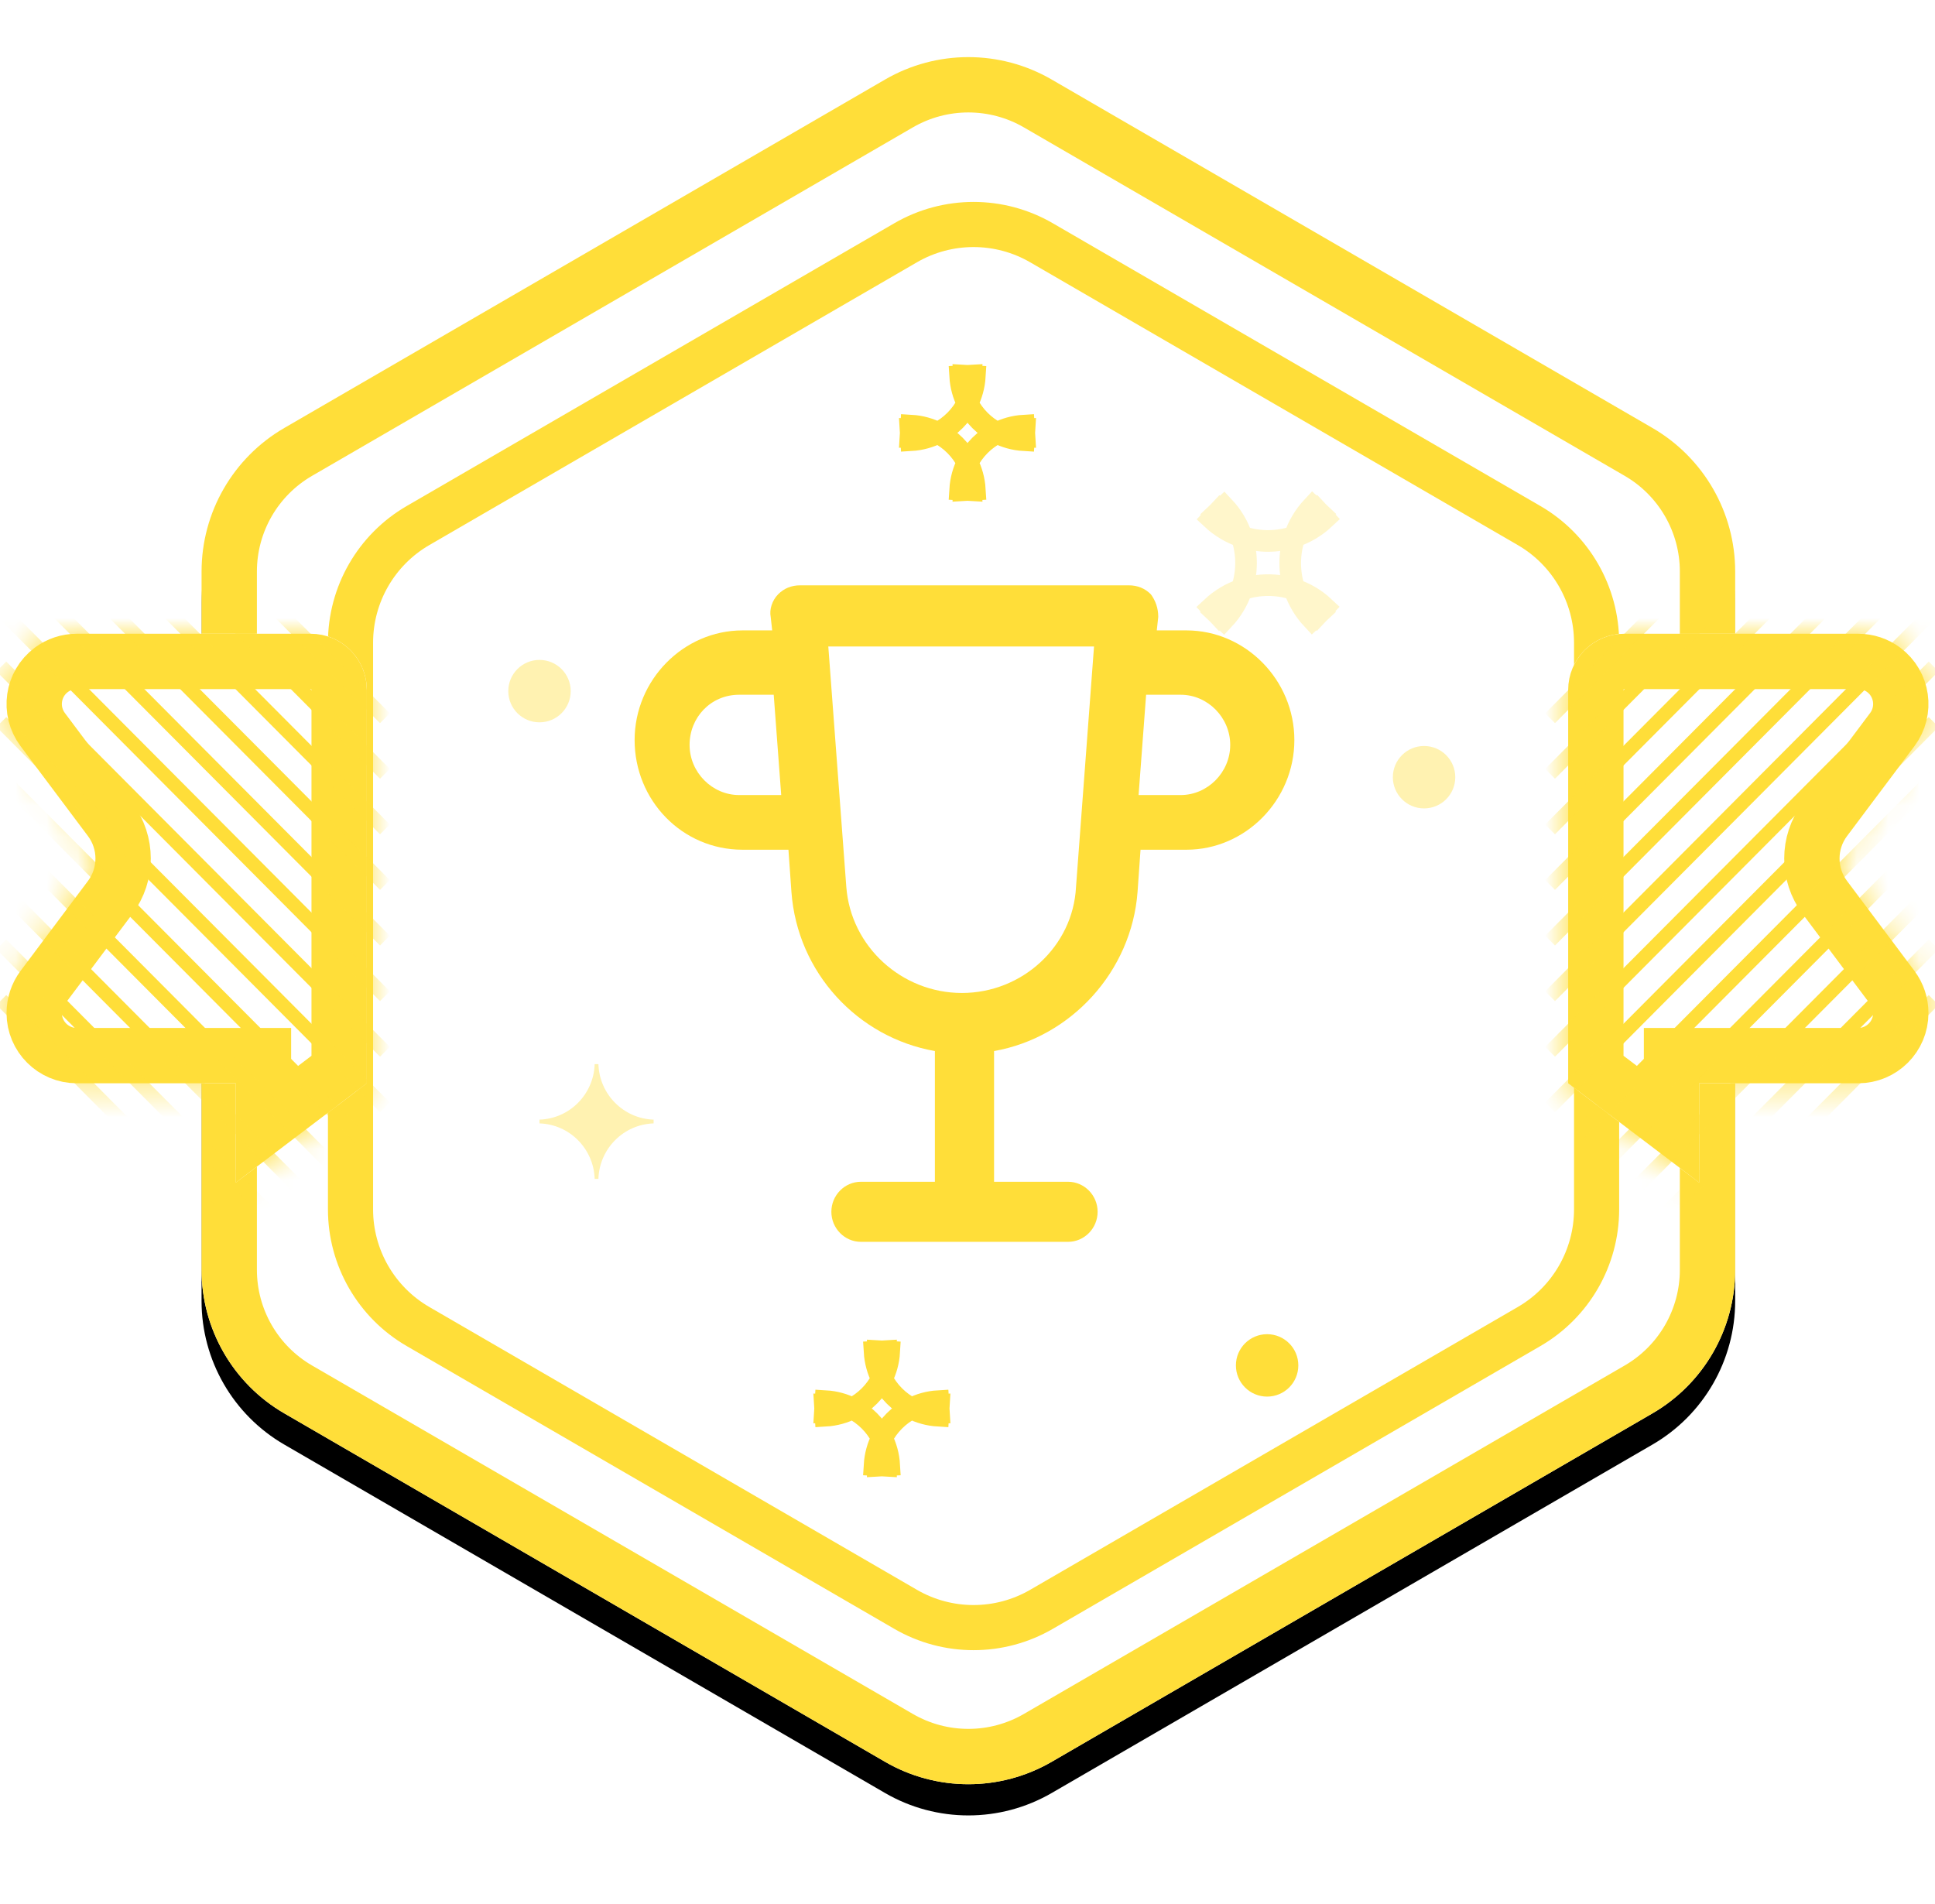 <?xml version="1.0" encoding="UTF-8" standalone="no"?>
<svg width="62px" height="61px" viewBox="0 0 62 61" version="1.1" xmlns="http://www.w3.org/2000/svg" xmlns:xlink="http://www.w3.org/1999/xlink">
    <!-- Generator: Sketch 46 (44423) - http://www.bohemiancoding.com/sketch -->
    <title>Group 31</title>
    <desc>Created with Sketch.</desc>
    <defs>
        <path d="M34.697,1.548 L53.947,12.713 L53.947,12.713 C55.587,13.664 56.597,15.417 56.597,17.314 L56.597,39.686 L56.597,39.686 C56.597,41.583 55.587,43.336 53.947,44.287 L34.697,55.452 L34.697,55.452 C33.046,56.409 31.009,56.409 29.359,55.452 L10.109,44.287 L10.109,44.287 C8.468,43.336 7.458,41.583 7.458,39.686 L7.458,17.314 L7.458,17.314 C7.458,15.417 8.468,13.664 10.109,12.713 L29.359,1.548 L29.359,1.548 C31.009,0.591 33.046,0.591 34.697,1.548 Z" id="path-1"></path>
        <filter x="-6.2%" y="-4.4%" width="112.3%" height="112.3%" filterUnits="objectBoundingBox" id="filter-2">
            <feMorphology radius="0.5" operator="dilate" in="SourceAlpha" result="shadowSpreadOuter1"></feMorphology>
            <feOffset dx="0" dy="1" in="shadowSpreadOuter1" result="shadowOffsetOuter1"></feOffset>
            <feGaussianBlur stdDeviation="0.5" in="shadowOffsetOuter1" result="shadowBlurOuter1"></feGaussianBlur>
            <feComposite in="shadowBlurOuter1" in2="SourceAlpha" operator="out" result="shadowBlurOuter1"></feComposite>
            <feColorMatrix values="0 0 0 0 0   0 0 0 0 0   0 0 0 0 0  0 0 0 0.1 0" type="matrix" in="shadowBlurOuter1"></feColorMatrix>
        </filter>
        <path d="M3.461,0 L10.954,0 L10.954,0 C11.948,-1.82523241e-16 12.753,0.805 12.753,1.799 L12.753,14.405 L8.556,17.586 L8.556,14.405 L3.461,14.405 L3.461,14.405 C2.217,14.405 1.209,13.397 1.209,12.154 C1.209,11.667 1.367,11.193 1.659,10.804 L3.819,7.922 L3.819,7.922 C4.138,7.495 4.138,6.909 3.819,6.483 L1.659,3.601 L1.659,3.601 C0.913,2.606 1.116,1.195 2.111,0.45 C2.5,0.158 2.974,9.77599334e-16 3.461,8.8817842e-16 Z" id="path-3"></path>
        <path d="M3.461,0 L10.954,0 L10.954,0 C11.948,-1.82523241e-16 12.753,0.805 12.753,1.799 L12.753,14.405 L8.556,17.586 L8.556,14.405 L3.461,14.405 L3.461,14.405 C2.217,14.405 1.209,13.397 1.209,12.154 C1.209,11.667 1.367,11.193 1.659,10.804 L3.819,7.922 L3.819,7.922 C4.138,7.495 4.138,6.909 3.819,6.483 L1.659,3.601 L1.659,3.601 C0.913,2.606 1.116,1.195 2.111,0.45 C2.5,0.158 2.974,9.77599334e-16 3.461,8.8817842e-16 Z" id="path-4"></path>
        <path d="M3.461,0 L10.954,0 L10.954,0 C11.948,-1.82523241e-16 12.753,0.805 12.753,1.799 L12.753,14.405 L8.556,17.586 L8.556,14.405 L3.461,14.405 L3.461,14.405 C2.217,14.405 1.209,13.397 1.209,12.154 C1.209,11.667 1.367,11.193 1.659,10.804 L3.819,7.922 L3.819,7.922 C4.138,7.495 4.138,6.909 3.819,6.483 L1.659,3.601 L1.659,3.601 C0.913,2.606 1.116,1.195 2.111,0.45 C2.5,0.158 2.974,9.77599334e-16 3.461,8.8817842e-16 Z" id="path-6"></path>
        <path d="M3.461,0 L10.954,0 L10.954,0 C11.948,-1.82523241e-16 12.753,0.805 12.753,1.799 L12.753,14.405 L8.556,17.586 L8.556,14.405 L3.461,14.405 L3.461,14.405 C2.217,14.405 1.209,13.397 1.209,12.154 C1.209,11.667 1.367,11.193 1.659,10.804 L3.819,7.922 L3.819,7.922 C4.138,7.495 4.138,6.909 3.819,6.483 L1.659,3.601 L1.659,3.601 C0.913,2.606 1.116,1.195 2.111,0.45 C2.5,0.158 2.974,9.77599334e-16 3.461,8.8817842e-16 Z" id="path-7"></path>
    </defs>
    <g id="Page-1" stroke="none" stroke-width="1" fill="none" fill-rule="evenodd">
        <g id="Artboard" transform="translate(-1925, -395)">
            <g id="Group-31" transform="translate(1924, 396)">
                <g id="Polygon">
                    <use fill="black" fill-opacity="1" filter="url(#filter-2)" xlink:href="#path-1"></use>
                    <use fill="#FFFFFF" fill-rule="evenodd" xlink:href="#path-1"></use>
                    <path stroke="#FFDE39" stroke-width="1.773" d="M34.252,2.315 C32.876,1.517 31.179,1.517 29.804,2.315 L10.554,13.48 C9.186,14.273 8.345,15.734 8.345,17.314 L8.345,39.686 C8.345,41.266 9.186,42.727 10.554,43.52 L29.804,54.685 C31.179,55.483 32.876,55.483 34.252,54.685 L53.502,43.52 C54.869,42.727 55.711,41.266 55.711,39.686 L55.711,17.314 C55.711,15.734 54.869,14.273 53.502,13.48 L34.252,2.315 Z"></path>
                </g>
                <path d="M34.371,6.779 L49.995,15.84 L49.995,15.84 C51.333,16.616 52.157,18.047 52.157,19.594 L52.157,37.751 L52.157,37.751 C52.157,39.298 51.333,40.728 49.995,41.504 L34.371,50.566 L34.371,50.566 C33.025,51.347 31.363,51.347 30.017,50.566 L14.393,41.504 L14.393,41.504 C13.055,40.728 12.231,39.298 12.231,37.751 L12.231,19.594 L12.231,19.594 C12.231,18.047 13.055,16.616 14.393,15.84 L30.017,6.779 L30.017,6.779 C31.363,5.998 33.025,5.998 34.371,6.779 Z" id="Polygon" stroke="#FFDE39" stroke-width="1.446"></path>
                <g id="Group-9" transform="translate(21.029, 17.468)">
                    <path d="M3.765,8.759 L5.234,8.759 L5.329,10.107 C5.518,12.707 7.462,14.776 9.926,15.21 L9.926,19.398 L7.557,19.398 C7.035,19.398 6.609,19.831 6.609,20.36 C6.609,20.89 7.035,21.323 7.557,21.323 L14.192,21.323 C14.714,21.323 15.14,20.89 15.14,20.36 C15.14,19.831 14.714,19.398 14.192,19.398 L11.822,19.398 L11.822,15.21 C14.287,14.776 16.23,12.658 16.42,10.107 L16.515,8.759 L17.984,8.759 C19.88,8.759 21.444,7.171 21.444,5.245 C21.444,3.32 19.88,1.731 17.984,1.731 L17.036,1.731 L17.083,1.298 C17.083,1.009 16.989,0.769 16.847,0.576 C16.657,0.384 16.42,0.287 16.136,0.287 L5.613,0.287 C5.329,0.287 5.092,0.384 4.902,0.576 C4.713,0.769 4.618,1.057 4.665,1.298 L4.713,1.731 L3.765,1.731 C1.869,1.731 0.305,3.32 0.305,5.245 C0.305,7.171 1.821,8.759 3.765,8.759 Z M17.801,3.793 C18.667,3.793 19.389,4.524 19.389,5.4 C19.389,6.277 18.667,7.007 17.801,7.007 L16.453,7.007 L16.694,3.793 L17.801,3.793 L17.801,3.793 Z M3.655,3.793 L4.762,3.793 L5.002,7.007 L3.655,7.007 C2.788,7.007 2.066,6.277 2.066,5.4 C2.066,4.524 2.74,3.793 3.655,3.793 Z" id="Shape-Copy-4" fill="#FFDE39" fill-rule="nonzero"></path>
                    <path d="M14.448,9.951 C14.352,11.865 12.716,13.349 10.792,13.349 C8.868,13.349 7.232,11.865 7.088,9.951 L6.511,2.247 L15.025,2.247 L14.448,9.951 Z" id="Path" fill="#FFFFFF"></path>
                </g>
                <g id="Group-19" transform="translate(57.6, 28.5) scale(-1, 1) translate(-57.6, -28.5) translate(51.2, 19.306)">
                    <g id="Rectangle-2-Copy-3">
                        <use fill="#FFFFFF" fill-rule="evenodd" xlink:href="#path-3"></use>
                        <path stroke="#FFDE39" stroke-width="1.773" d="M9.442,15.802 L11.867,13.964 L11.867,1.799 C11.867,1.295 11.458,0.887 10.954,0.887 L3.461,0.887 C3.165,0.887 2.878,0.982 2.642,1.159 C2.039,1.611 1.917,2.466 2.368,3.07 L4.528,5.952 C5.084,6.693 5.084,7.712 4.528,8.453 L2.368,11.335 C2.192,11.571 2.096,11.859 2.096,12.154 C2.096,12.907 2.707,13.518 3.461,13.518 L9.442,13.518 L9.442,15.802 Z"></path>
                    </g>
                    <g id="Group-18">
                        <mask id="mask-5" fill="white">
                            <use xlink:href="#path-4"></use>
                        </mask>
                        <g id="Rectangle-2-Copy-5"></g>
                        <path d="M0.887,10.112 L1.2,9.797 L13.491,22.143 L13.177,22.458 L0.887,10.112 Z M0.887,11.893 L1.2,11.578 L13.491,23.925 L13.177,24.24 L0.887,11.893 Z M0.887,8.331 L1.2,8.016 L13.491,20.362 L13.177,20.677 L0.887,8.331 Z M0.887,6.549 L1.2,6.234 L13.491,18.581 L13.177,18.896 L0.887,6.549 Z M0.887,4.768 L1.2,4.453 L13.491,16.8 L13.177,17.115 L0.887,4.768 Z M0.887,2.987 L1.2,2.672 L13.491,15.018 L13.177,15.333 L0.887,2.987 Z M0.887,1.206 L1.2,0.891 L13.491,13.237 L13.177,13.552 L0.887,1.206 Z M0.887,-0.576 L1.2,-0.891 L13.491,11.456 L13.177,11.771 L0.887,-0.576 Z M0.887,-2.357 L1.2,-2.672 L13.491,9.675 L13.177,9.99 L0.887,-2.357 Z M0.887,-4.138 L1.2,-4.453 L13.491,7.893 L13.177,8.208 L0.887,-4.138 Z M0.887,-5.919 L1.2,-6.234 L13.491,6.112 L13.177,6.427 L0.887,-5.919 Z M0.887,-7.701 L1.2,-8.016 L13.491,4.331 L13.177,4.646 L0.887,-7.701 Z M0.887,-9.482 L1.2,-9.797 L13.491,2.55 L13.177,2.865 L0.887,-9.482 Z" id="Combined-Shape" fill="#FFDE39" fill-rule="nonzero" mask="url(#mask-5)"></path>
                    </g>
                </g>
                <g id="Group-19" transform="translate(0, 19.306)">
                    <g id="Rectangle-2-Copy-3">
                        <use fill="#FFFFFF" fill-rule="evenodd" xlink:href="#path-6"></use>
                        <path stroke="#FFDE39" stroke-width="1.773" d="M9.442,15.802 L11.867,13.964 L11.867,1.799 C11.867,1.295 11.458,0.887 10.954,0.887 L3.461,0.887 C3.165,0.887 2.878,0.982 2.642,1.159 C2.039,1.611 1.917,2.466 2.368,3.07 L4.528,5.952 C5.084,6.693 5.084,7.712 4.528,8.453 L2.368,11.335 C2.192,11.571 2.096,11.859 2.096,12.154 C2.096,12.907 2.707,13.518 3.461,13.518 L9.442,13.518 L9.442,15.802 Z"></path>
                    </g>
                    <g id="Group-18">
                        <mask id="mask-8" fill="white">
                            <use xlink:href="#path-7"></use>
                        </mask>
                        <g id="Rectangle-2-Copy-5"></g>
                        <path d="M0.887,10.112 L1.2,9.797 L13.491,22.143 L13.177,22.458 L0.887,10.112 Z M0.887,11.893 L1.2,11.578 L13.491,23.925 L13.177,24.24 L0.887,11.893 Z M0.887,8.331 L1.2,8.016 L13.491,20.362 L13.177,20.677 L0.887,8.331 Z M0.887,6.549 L1.2,6.234 L13.491,18.581 L13.177,18.896 L0.887,6.549 Z M0.887,4.768 L1.2,4.453 L13.491,16.8 L13.177,17.115 L0.887,4.768 Z M0.887,2.987 L1.2,2.672 L13.491,15.018 L13.177,15.333 L0.887,2.987 Z M0.887,1.206 L1.2,0.891 L13.491,13.237 L13.177,13.552 L0.887,1.206 Z M0.887,-0.576 L1.2,-0.891 L13.491,11.456 L13.177,11.771 L0.887,-0.576 Z M0.887,-2.357 L1.2,-2.672 L13.491,9.675 L13.177,9.99 L0.887,-2.357 Z M0.887,-4.138 L1.2,-4.453 L13.491,7.893 L13.177,8.208 L0.887,-4.138 Z M0.887,-5.919 L1.2,-6.234 L13.491,6.112 L13.177,6.427 L0.887,-5.919 Z M0.887,-7.701 L1.2,-8.016 L13.491,4.331 L13.177,4.646 L0.887,-7.701 Z M0.887,-9.482 L1.2,-9.797 L13.491,2.55 L13.177,2.865 L0.887,-9.482 Z" id="Combined-Shape" fill="#FFDE39" fill-rule="nonzero" mask="url(#mask-8)"></path>
                    </g>
                </g>
                <path d="M39.694,17.105 L39.348,17.116 L39.359,16.77 C39.745,16.782 40.111,16.879 40.437,17.041 C40.955,17.298 41.376,17.72 41.632,18.24 C41.795,18.569 41.891,18.937 41.904,19.327 L41.558,19.338 L41.569,18.992 C41.601,18.993 41.601,18.993 41.632,18.993 C41.664,18.993 41.664,18.993 41.696,18.992 L41.707,19.338 L41.361,19.327 C41.374,18.937 41.47,18.569 41.632,18.24 C41.889,17.72 42.31,17.298 42.828,17.041 C43.154,16.879 43.52,16.782 43.906,16.77 L43.917,17.116 L43.571,17.105 C43.572,17.073 43.572,17.073 43.572,17.041 C43.572,17.009 43.572,17.009 43.571,16.976 L43.917,16.965 L43.906,17.312 C43.52,17.299 43.154,17.203 42.828,17.041 C42.31,16.784 41.889,16.361 41.632,15.842 C41.47,15.512 41.374,15.144 41.361,14.755 L41.707,14.744 L41.696,15.09 C41.664,15.089 41.664,15.089 41.632,15.089 C41.601,15.089 41.601,15.089 41.569,15.09 L41.558,14.744 L41.904,14.755 C41.891,15.144 41.795,15.512 41.632,15.842 C41.376,16.361 40.955,16.784 40.437,17.041 C40.111,17.203 39.745,17.299 39.359,17.312 L39.348,16.965 L39.694,16.976 C39.693,17.009 39.693,17.009 39.693,17.041 C39.693,17.073 39.693,17.073 39.694,17.105 Z" id="glow" stroke-opacity="0.258" stroke="#FFDE39" stroke-width="0.693" transform="translate(41.632, 17.041) rotate(-315) translate(-41.632, -17.041) "></path>
                <path d="M18.286,34.935 C18.286,34.915 18.286,34.895 18.287,34.875 C19.249,34.844 20.023,34.065 20.054,33.098 C20.074,33.097 20.094,33.097 20.114,33.097 C20.134,33.097 20.154,33.097 20.174,33.098 C20.205,34.065 20.98,34.844 21.942,34.875 C21.943,34.895 21.943,34.915 21.943,34.935 C21.943,34.956 21.943,34.976 21.942,34.996 C20.98,35.027 20.205,35.806 20.174,36.773 C20.154,36.774 20.134,36.774 20.114,36.774 C20.094,36.774 20.074,36.774 20.054,36.773 C20.023,35.806 19.249,35.027 18.287,34.996 C18.286,34.976 18.286,34.956 18.286,34.935 Z" id="glow" fill-opacity="0.391" fill="#FFDE39"></path>
                <path d="M27.777,44.222 L27.431,44.24 L27.452,43.895 C27.759,43.913 28.05,43.996 28.309,44.129 C28.716,44.338 29.049,44.671 29.257,45.08 C29.391,45.341 29.474,45.634 29.492,45.944 L29.146,45.964 L29.167,45.619 C29.197,45.621 29.227,45.621 29.257,45.621 C29.287,45.621 29.317,45.621 29.347,45.619 L29.368,45.964 L29.022,45.944 C29.041,45.634 29.123,45.341 29.257,45.08 C29.466,44.671 29.798,44.338 30.205,44.129 C30.465,43.996 30.755,43.913 31.062,43.895 L31.083,44.24 L30.737,44.222 C30.739,44.181 30.739,44.181 30.739,44.139 L30.739,44.119 C30.739,44.077 30.739,44.077 30.737,44.036 L31.083,44.018 L31.062,44.363 C30.755,44.345 30.465,44.262 30.205,44.129 C29.798,43.92 29.466,43.587 29.257,43.178 C29.123,42.917 29.041,42.624 29.022,42.314 L29.368,42.294 L29.347,42.639 C29.317,42.638 29.287,42.637 29.257,42.637 C29.227,42.637 29.197,42.638 29.167,42.639 L29.146,42.294 L29.492,42.314 C29.474,42.624 29.391,42.917 29.257,43.178 C29.049,43.587 28.716,43.92 28.309,44.129 C28.05,44.262 27.759,44.345 27.452,44.363 L27.431,44.018 L27.777,44.036 C27.775,44.077 27.775,44.077 27.775,44.119 L27.775,44.139 C27.775,44.181 27.775,44.181 27.777,44.222 Z" id="glow" stroke="#FFDE39" stroke-width="0.693"></path>
                <path d="M30.52,12.964 L30.174,12.982 L30.195,12.637 C30.502,12.655 30.792,12.738 31.052,12.871 C31.459,13.08 31.792,13.413 32,13.822 C32.134,14.083 32.216,14.376 32.235,14.686 L31.889,14.706 L31.91,14.361 C31.94,14.362 31.97,14.363 32,14.363 C32.03,14.363 32.06,14.362 32.09,14.361 L32.111,14.706 L31.765,14.686 C31.784,14.376 31.866,14.083 32,13.822 C32.208,13.413 32.541,13.08 32.948,12.871 C33.208,12.738 33.498,12.655 33.805,12.637 L33.826,12.982 L33.48,12.964 C33.482,12.923 33.482,12.923 33.482,12.881 L33.482,12.861 C33.482,12.819 33.482,12.819 33.48,12.778 L33.826,12.76 L33.805,13.105 C33.498,13.087 33.208,13.004 32.948,12.871 C32.541,12.662 32.208,12.329 32,11.92 C31.866,11.659 31.784,11.366 31.765,11.056 L32.111,11.036 L32.09,11.381 C32.06,11.379 32.03,11.379 32,11.379 C31.97,11.379 31.94,11.379 31.91,11.381 L31.889,11.036 L32.235,11.056 C32.216,11.366 32.134,11.659 32,11.92 C31.792,12.329 31.459,12.662 31.052,12.871 C30.792,13.004 30.502,13.087 30.195,13.105 L30.174,12.76 L30.52,12.778 C30.518,12.819 30.518,12.819 30.518,12.861 L30.518,12.881 C30.518,12.923 30.518,12.923 30.52,12.964 Z" id="glow-copy" stroke="#FFDE39" stroke-width="0.693"></path>
                <ellipse id="glow" fill="#FFF2B1" cx="18.286" cy="21.145" rx="1" ry="1"></ellipse>
                <ellipse id="glow" fill="#FFF2B1" cx="46.629" cy="23.903" rx="1" ry="1"></ellipse>
                <ellipse id="glow" fill="#FFDE39" cx="41.6" cy="42.75" rx="1" ry="1"></ellipse>
            </g>
        </g>
    </g>
</svg>